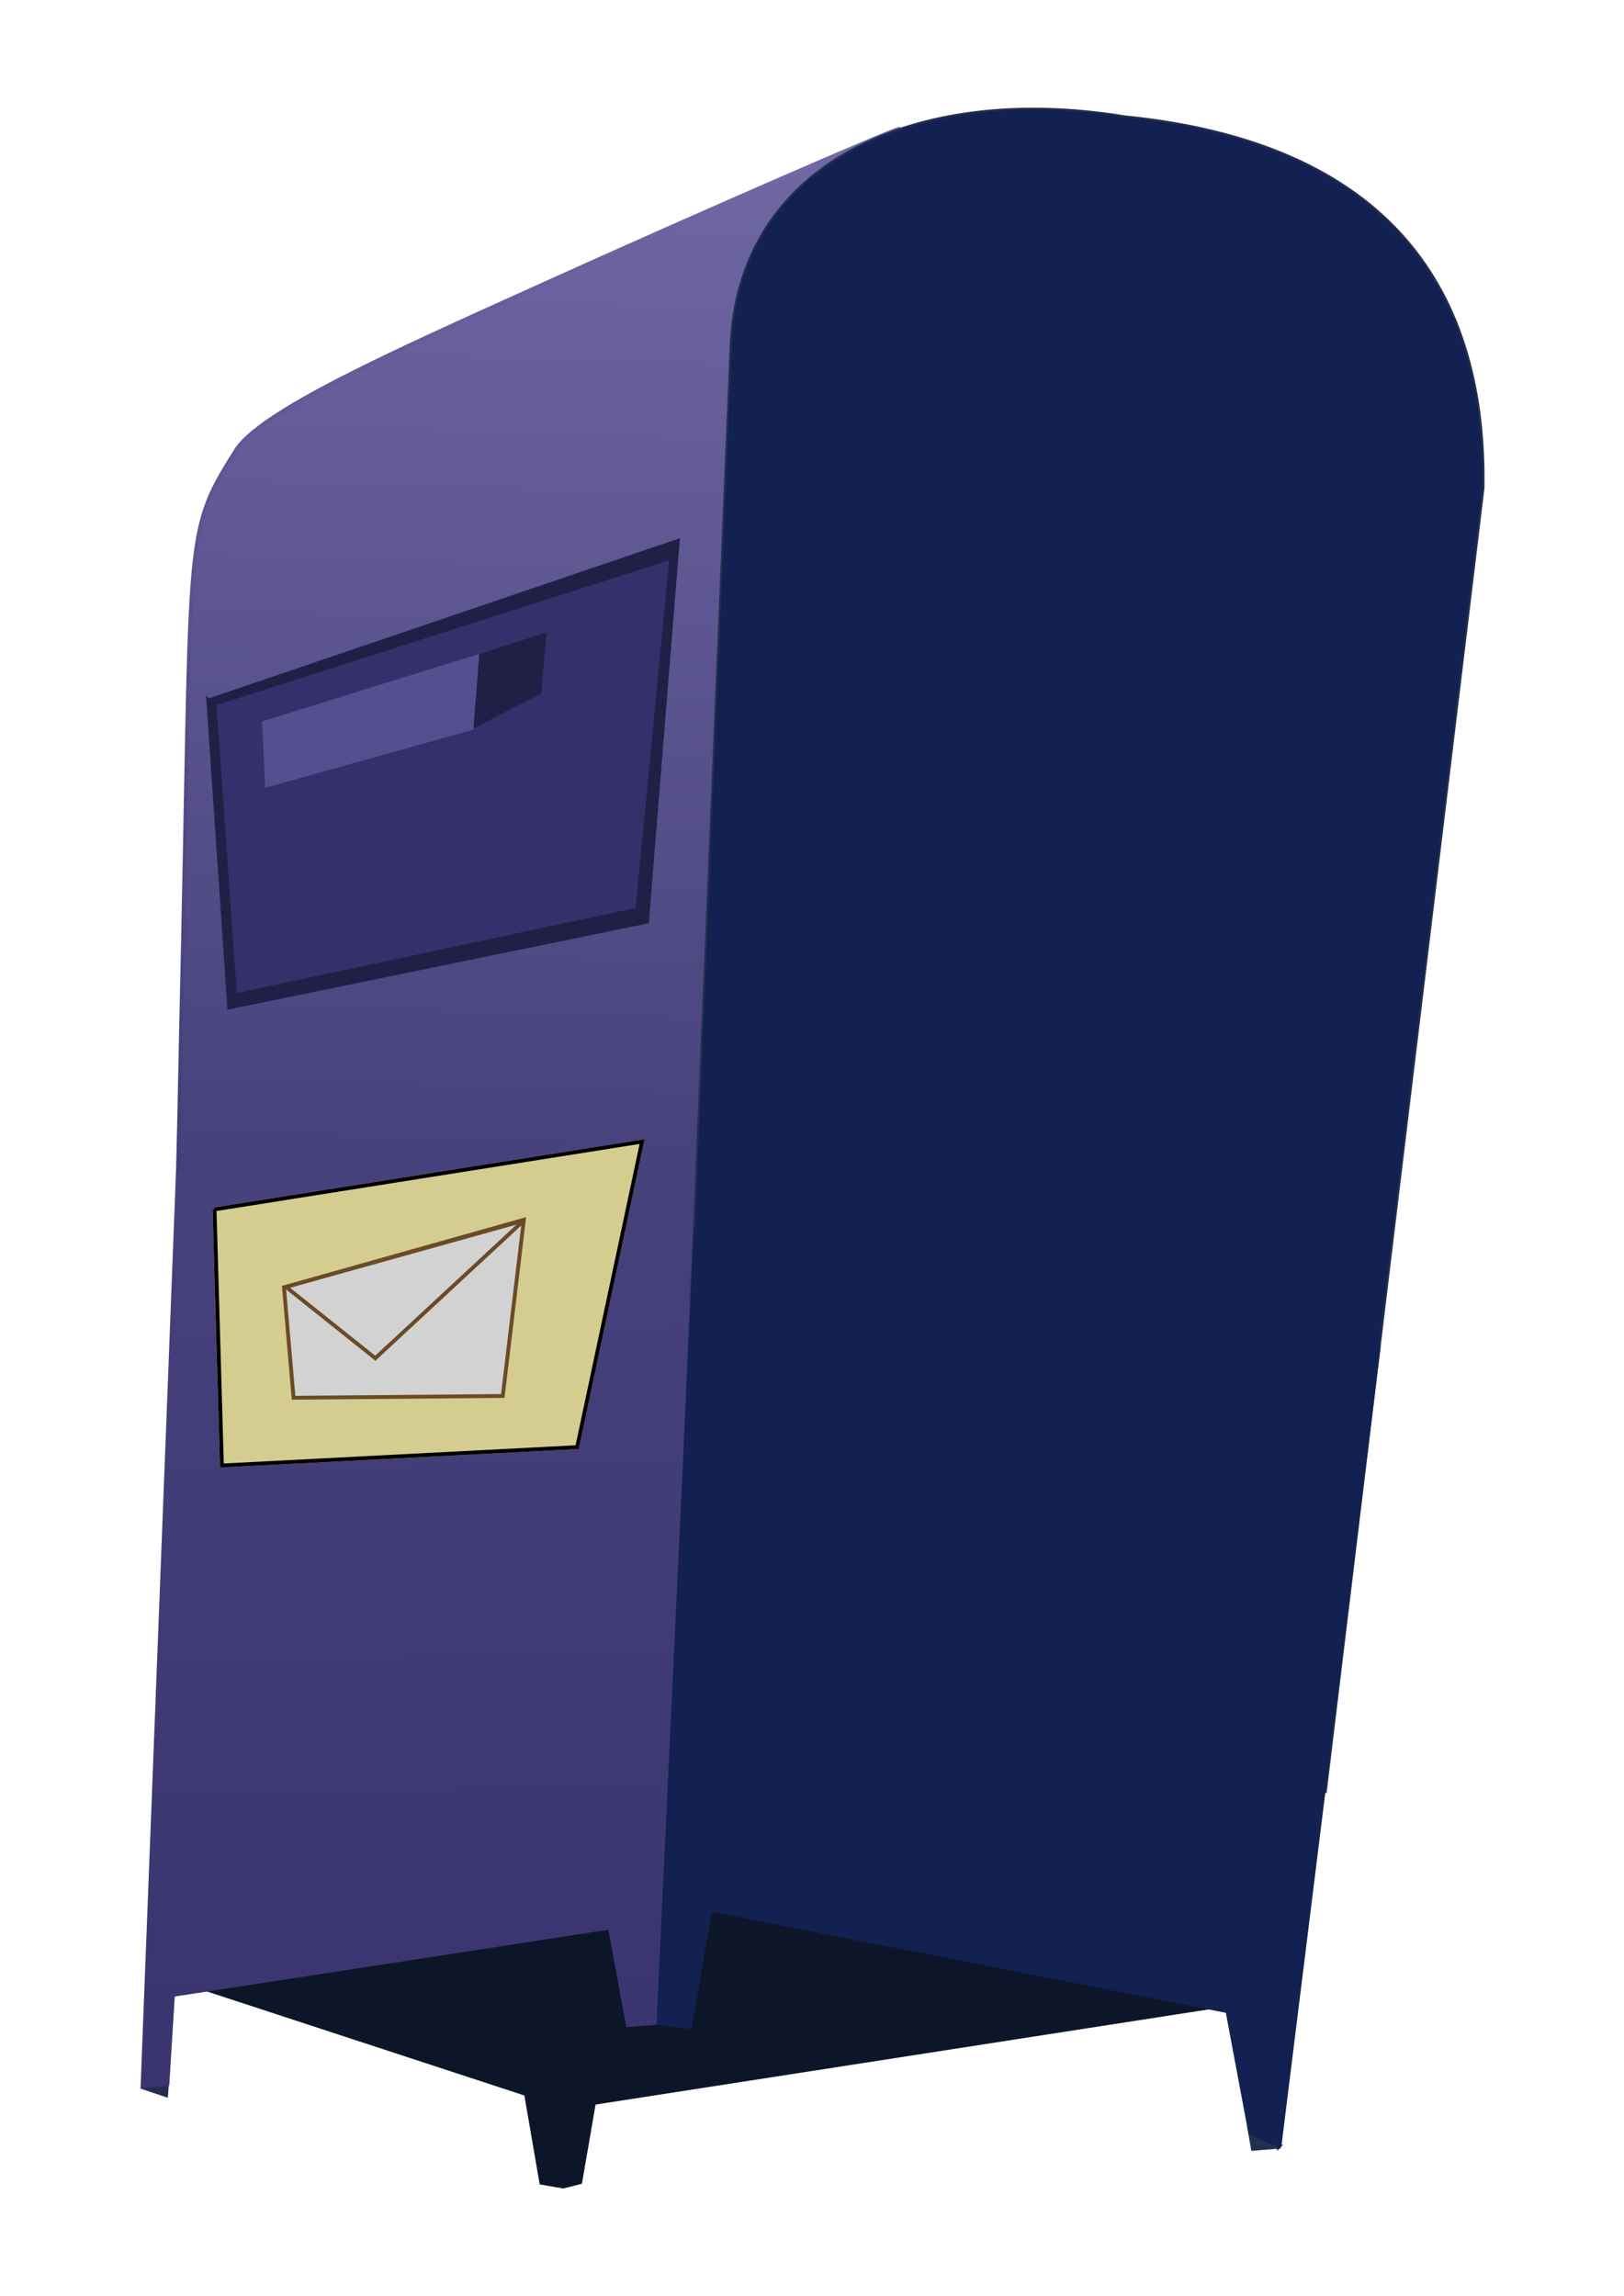 <?xml version="1.0" encoding="UTF-8" standalone="no"?>
<!-- Created with Serif DrawPlus 12,0,4,27 (May 24, 08:37:51) (http://www.serif.com) -->
<svg xmlns:inkscape="http://www.inkscape.org/namespaces/inkscape" xmlns="http://www.w3.org/2000/svg" height="1587.4" width="1122.5" version="1.1" xmlns:xlink="http://www.w3.org/1999/xlink">
<defs>
<linearGradient id="grad_dp_001" y2="1108" gradientUnits="userSpaceOnUse" y1="22.131" x2="398.68" x1="432.17">
<stop stop-color="#746ca8" offset="0"/>
<stop stop-color="#35306b" offset="1"/>
</linearGradient>
<linearGradient id="grad_dp_002" y2="1094" gradientUnits="userSpaceOnUse" y1="64.633" x2="303.06" x1="606.35">
<stop stop-color="#746ca8" offset="0"/>
<stop stop-color="#35306b" offset="1"/>
</linearGradient>
<linearGradient id="grad_dp_003" y2="1611" gradientUnits="userSpaceOnUse" y1="-1214.1" x2="581.25" x1="515.92">
<stop stop-color="#746ca8" offset="0"/>
<stop stop-color="#35306b" offset="1"/>
</linearGradient>
</defs>
<g id="Layer_12" inkscape:label="Layer 12" inkscape:groupmode="layer">
<g id="dp_group001" fill-rule="evenodd">
<path id="dp_path002" stroke="url(#grad_dp_002)" stroke-width="2.667" fill="url(#grad_dp_001)" d="m621.54 89.083c0.45-1.531-128.84 54.357-251.75 109.97-97.48 44.11-191.96 86.01-207.41 113.42-36.78 58.31-29.16 54.9-37.16 396.27-3.22 166.93-8.26 325.76-12.03 359.66l387.43 67.2 120.92-1046.5z"/>
<path id="dp_path003" stroke="#242f4f" stroke-width="1.333" fill="#122052" d="m465.88 1181.5s39.11-941.6 39.11-941.6c4.41-127.31 127.93-183.11 272.21-159.51 195.29 19.458 250.2 132.85 248.2 257.02l-109.02 901.39s-450.5-57.3-450.5-57.3z"/>
<path id="dp_path004" stroke-width="1.333" fill="#242f4f" d="m117.78 1426.7l-1.78 23.5-18.356-6.2 20.136-17.3z"/>
<path id="dp_path005" stroke="#0c1628" stroke-width="1.333" fill="#0c1628" d="m133.58 1372.9l450.38-139.4 299.91 147.4-472.79 73.4-9.45 54.8-12.3 3.1-15.72-2.7-10.57-61.4s-229.46-75.2-229.46-75.2z"/>
<path id="dp_path006" stroke-width="1.333" fill="url(#grad_dp_003)" d="m478.98 821.73l-357.34-11.49-24.515 633.76 19.865-2.4 3.79-61.4 299.68-46.2 12.45 67.4 24.29-2z"/>
<path id="dp_path007" stroke-width="1.333" fill="#242f4f" d="m885.7 1485.2l-20.82 1.7-2.94-17.3 23.76 15.6z"/>
<path id="dp_path008" stroke="#122052" stroke-width="2.667" fill="#122052" d="m884.4 1483.3l-20.18-8.8-15.78-84.2-357.47-70.2-14.01 81-21.83-2.5 25.91-549.53 471.84 82.55-68.48 551.68z"/>
<path id="dp_path009" stroke="#d5cd90" stroke-width="2.667" fill="#d5cd90" d="m148.29 836.04l5.1 177.06 245.54-12.7 44.87-211.22s-295.51 46.86-295.51 46.86z"/>
<path id="dp_path010" stroke="#d2d2d2" stroke-width="2.667" fill="#d2d2d2" d="m197.5 889.68l164.02-45.62-13.86 120.28-144.04 1.2z"/>
<path id="dp_path011" stroke="#6c4a26" stroke-width="2.667" fill="none" d="m196.3 889.94l6.61 76.32 144.61-1.23 14.56-121.8-165.78 46.71z"/>
<path id="dp_path012" stroke="#6c4a26" stroke-width="2.667" fill="none" d="m259.41 938.92l-61.76-49.28 164.25-45.8-102.49 95.08z"/>
<path id="dp_path013" stroke="#000" stroke-width="2.667" fill="none" d="m148.29 836.04l5.1 177.06 245.54-12.7 44.87-211.22s-295.51 46.86-295.51 46.86z"/>
<path id="dp_path014" stroke="#202047" stroke-width="2.667" fill="#202047" d="m143.99 484.3l14.45 212.08 288.75-59.26 21.26-263.16-324.46 110.34z"/>
<path id="dp_path015" stroke="#35306b" stroke-width="2.667" fill="#35306b" d="m151.04 488.4l13.86 196.4 273.22-58.26 22.86-237.28s-309.94 99.14-309.94 99.14z"/>
<path id="dp_path016" stroke="#211f45" stroke-width="2.667" fill="#211f45" d="m331.79 453.35l44.52-14.36-3.51 39.51-45.38 23.57s4.37-48.72 4.37-48.72z"/>
<path id="dp_path017" stroke="#54508f" stroke-width="2.667" fill="#54508f" d="m182.5 499.67l2.05 43.22 141.37-39.51 3.87-49.5-147.29 45.79z"/>
</g>
</g>
</svg>
